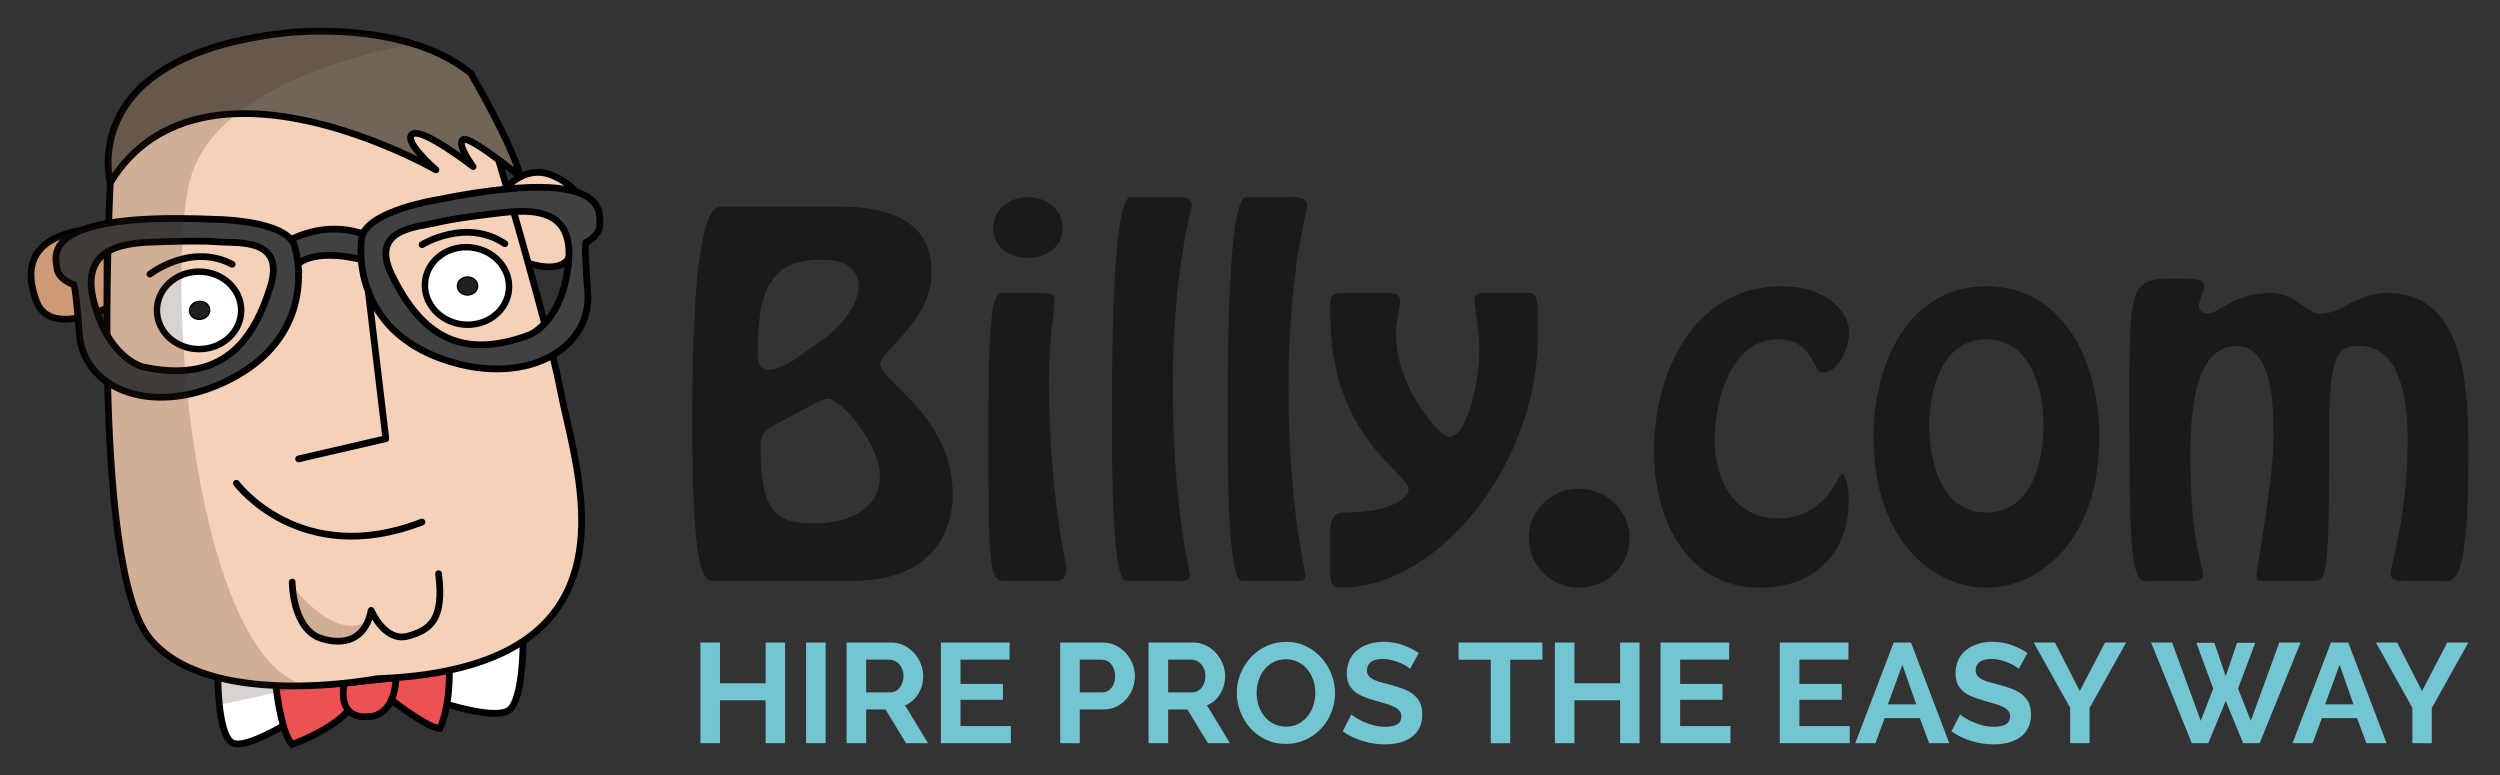 <?xml version="1.0" encoding="UTF-8" standalone="no"?>
<svg
   xmlns:dc="http://purl.org/dc/elements/1.1/"
   xmlns:cc="http://creativecommons.org/ns#"
   xmlns:rdf="http://www.w3.org/1999/02/22-rdf-syntax-ns#"
   xmlns:svg="http://www.w3.org/2000/svg"
   xmlns="http://www.w3.org/2000/svg"
   viewBox="0 0 215 66.667"
   height="66.667"
   width="215"
   xml:space="preserve"
   id="svg2"
   version="1.1"><rect x="0" y="0" width="215" height="66.667" fill="#333333" stroke="none"/><defs
     id="defs6"><clipPath
       id="clipPath18"
       clipPathUnits="userSpaceOnUse"><path
         id="path16"
         d="M 0,50 H 161.25 V 0 H 0 Z" /></clipPath><clipPath
       id="clipPath158"
       clipPathUnits="userSpaceOnUse"><path
         id="path156"
         d="M 2,48 H 26.248 V 4.537 L 2,4.537 Z" /></clipPath><clipPath
       id="clipPath174"
       clipPathUnits="userSpaceOnUse"><path
         id="path172"
         d="m 18.861,12.219 h 4.909 V 8.642 H 18.861 Z" /></clipPath></defs><g
     transform="matrix(1.333,0,0,-1.333,0,66.667)"
     id="g10"><g
       id="g12"><g
         clip-path="url(#clipPath18)"
         id="g14"><g
           transform="translate(6.906,35.335)"
           id="g20"><path
             id="path22"
             style="fill:#f2b890;fill-opacity:1;fill-rule:nonzero;stroke:none"
             d="m 0,0 v -5.187 c 0,0 -0.257,-0.13 -0.652,-0.282 -0.331,-0.131 -0.761,-0.274 -1.217,-0.357 -1.048,-0.208 -2.235,-0.13 -2.683,1.061 -0.765,2.035 -0.5,4 2.93,4.6 C -1.143,-0.083 -0.604,-0.026 0,0" /></g><g
           transform="translate(6.906,35.335)"
           id="g24"><path
             id="path26"
             style="fill:none;stroke:#000000;stroke-width:0.435;stroke-linecap:butt;stroke-linejoin:miter;stroke-miterlimit:10;stroke-dasharray:none;stroke-opacity:1"
             d="m 0,0 v -5.187 c 0,0 -0.257,-0.13 -0.652,-0.282 -0.331,-0.131 -0.761,-0.274 -1.217,-0.357 -1.048,-0.208 -2.235,-0.13 -2.683,1.061 -0.765,2.035 -0.5,4 2.93,4.6 C -1.143,-0.083 -0.604,-0.026 0,0 Z" /></g><g
           transform="translate(32.683,37.931)"
           id="g28"><path
             id="path30"
             style="fill:#f5d1b9;fill-opacity:1;fill-rule:nonzero;stroke:none"
             d="m 0,0 c 0,0 1.181,1.362 2.73,0.846 1.549,-0.517 3.589,-2.257 1.292,-5.381 0,0 -0.423,-1.222 -3.14,-0.19 z" /></g><g
           transform="translate(32.683,37.931)"
           id="g32"><path
             id="path34"
             style="fill:none;stroke:#000000;stroke-width:0.435;stroke-linecap:butt;stroke-linejoin:miter;stroke-miterlimit:10;stroke-dasharray:none;stroke-opacity:1"
             d="m 0,0 c 0,0 1.181,1.362 2.73,0.846 1.549,-0.517 3.589,-2.257 1.292,-5.381 0,0 -0.423,-1.222 -3.14,-0.19 z" /></g><g
           transform="translate(33.748,8.641)"
           id="g36"><path
             id="path38"
             style="fill:#ffffff;fill-opacity:1;fill-rule:nonzero;stroke:none"
             d="m 0,0 c 0,0 0.017,-3.787 -0.904,-4.443 -0.705,-0.505 -2.857,0.035 -4.013,0.378 -0.452,0.13 -0.752,0.235 -0.752,0.235 l -2.639,-0.096 -0.013,-0.004 -0.248,-0.009 -2.935,-0.109 h -0.03 l -3.865,-1.36 c 0,0 -0.022,-0.013 -0.065,-0.04 -0.4,-0.234 -2.6,-1.499 -3.305,-1.1 -0.491,0.279 -0.717,1.422 -0.826,2.444 -0.095,0.93 -0.091,1.761 -0.091,1.761 h 0.009 l 3.791,0.543 14.708,2.1 z" /></g><g
           transform="translate(33.748,8.641)"
           id="g40"><path
             id="path42"
             style="fill:none;stroke:#000000;stroke-width:0.435;stroke-linecap:butt;stroke-linejoin:miter;stroke-miterlimit:10;stroke-dasharray:none;stroke-opacity:1"
             d="m 0,0 c 0,0 0.017,-3.787 -0.904,-4.443 -0.705,-0.505 -2.857,0.035 -4.013,0.378 -0.452,0.13 -0.752,0.235 -0.752,0.235 l -2.639,-0.096 -0.013,-0.004 -0.248,-0.009 -2.935,-0.109 h -0.03 l -3.865,-1.36 c 0,0 -0.022,-0.013 -0.065,-0.04 -0.4,-0.234 -2.6,-1.499 -3.305,-1.1 -0.491,0.279 -0.717,1.422 -0.826,2.444 -0.095,0.93 -0.091,1.761 -0.091,1.761 h 0.009 l 3.791,0.543 14.708,2.1 z" /></g><g
           transform="translate(17.751,6.142)"
           id="g44"><path
             id="path46"
             style="fill:#ec5153;fill-opacity:1;fill-rule:nonzero;stroke:none"
             d="m 0,0 c 0,0 0.326,-3.369 1.1,-4.157 0,0 2.405,0.869 3.519,2.078 l 3.07,0.65 c 0,0 2.214,-1.696 2.941,-1.696 0,0 0.648,1.246 0.606,3.748 l -5.617,0.41 z" /></g><g
           transform="translate(17.751,6.142)"
           id="g48"><path
             id="path50"
             style="fill:none;stroke:#000000;stroke-width:0.435;stroke-linecap:butt;stroke-linejoin:miter;stroke-miterlimit:10;stroke-dasharray:none;stroke-opacity:1"
             d="m 0,0 c 0,0 0.326,-3.369 1.1,-4.157 0,0 2.405,0.869 3.519,2.078 l 3.07,0.65 c 0,0 2.214,-1.696 2.941,-1.696 0,0 0.648,1.246 0.606,3.748 l -5.617,0.41 z" /></g><g
           transform="translate(22.214,5.933)"
           id="g52"><path
             id="path54"
             style="fill:#ec5153;fill-opacity:1;fill-rule:nonzero;stroke:none"
             d="m 0,0 c 0,0 -0.578,-2.318 1.542,-2.155 0,0 1.67,-0.132 1.796,2.515 z" /></g><g
           transform="translate(22.214,5.933)"
           id="g56"><path
             id="path58"
             style="fill:none;stroke:#000000;stroke-width:0.435;stroke-linecap:butt;stroke-linejoin:miter;stroke-miterlimit:10;stroke-dasharray:none;stroke-opacity:1"
             d="m 0,0 c 0,0 -0.578,-2.318 1.542,-2.155 0,0 1.67,-0.132 1.796,2.515 z" /></g><g
           transform="translate(33.748,8.641)"
           id="g60"><path
             id="path62"
             style="fill:#f5d1b9;fill-opacity:1;fill-rule:nonzero;stroke:none"
             d="m 0,0 c -1.204,-0.804 -2.761,-1.448 -4.761,-1.874 v -0.004 c -1.021,-0.218 -2.165,-0.378 -3.434,-0.47 -0.405,-0.03 -0.826,-0.052 -1.261,-0.069 0,0 -0.6,-0.118 -1.57,-0.235 -0.065,-0.009 -0.134,-0.013 -0.204,-0.022 -0.743,-0.087 -1.674,-0.165 -2.7,-0.195 h -0.004 c -0.648,-0.022 -1.33,-0.022 -2.026,0.013 -1.23,0.056 -2.509,0.204 -3.717,0.513 -1.752,0.447 -3.352,1.23 -4.417,2.534 -1.926,2.361 -2.557,9.739 -2.709,16.517 -0.022,1.039 -0.035,2.065 -0.039,3.056 -0.009,1.987 0.022,3.835 0.056,5.383 0.018,0.669 0.035,1.286 0.048,1.83 0.057,1.635 0.109,2.635 0.109,2.635 0.065,0.104 0.13,0.208 0.2,0.308 l 3.93,6.065 8.839,2.465 2.7,-0.826 8.169,-2.508 c 0,0 0.504,-1.666 1.204,-4.048 h 0.004 c 0.161,-0.556 0.335,-1.152 0.518,-1.778 0,-0.004 0.004,-0.004 0,-0.009 0.013,-0.035 0.022,-0.065 0.03,-0.1 0.139,-0.474 0.283,-0.965 0.426,-1.465 C -0.3,26.638 0.022,25.512 0.33,24.39 0.704,23.055 1.065,21.725 1.387,20.499 1.574,19.777 1.752,19.086 1.904,18.451 2.126,17.543 2.304,16.747 2.426,16.112 3.187,12.104 6.065,4.052 0,0" /></g><g
           transform="translate(33.748,8.641)"
           id="g64"><path
             id="path66"
             style="fill:none;stroke:#000000;stroke-width:0.435;stroke-linecap:butt;stroke-linejoin:miter;stroke-miterlimit:10;stroke-dasharray:none;stroke-opacity:1"
             d="m 0,0 c -1.204,-0.804 -2.761,-1.448 -4.761,-1.874 v -0.004 c -1.021,-0.218 -2.165,-0.378 -3.434,-0.47 -0.405,-0.03 -0.826,-0.052 -1.261,-0.069 0,0 -0.6,-0.118 -1.57,-0.235 -0.065,-0.009 -0.134,-0.013 -0.204,-0.022 -0.743,-0.087 -1.674,-0.165 -2.7,-0.195 h -0.004 c -0.648,-0.022 -1.33,-0.022 -2.026,0.013 -1.23,0.056 -2.509,0.204 -3.717,0.513 -1.752,0.447 -3.352,1.23 -4.417,2.534 -1.926,2.361 -2.557,9.739 -2.709,16.517 -0.022,1.039 -0.035,2.065 -0.039,3.056 -0.009,1.987 0.022,3.835 0.056,5.383 0.018,0.669 0.035,1.286 0.048,1.83 0.057,1.635 0.109,2.635 0.109,2.635 0.065,0.104 0.13,0.208 0.2,0.308 l 3.93,6.065 8.839,2.465 2.7,-0.826 8.169,-2.508 c 0,0 0.504,-1.666 1.204,-4.048 h 0.004 c 0.161,-0.556 0.335,-1.152 0.518,-1.778 0,-0.004 0.004,-0.004 0,-0.009 0.013,-0.035 0.022,-0.065 0.03,-0.1 0.139,-0.474 0.283,-0.965 0.426,-1.465 C -0.3,26.638 0.022,25.512 0.33,24.39 0.704,23.055 1.065,21.725 1.387,20.499 1.574,19.777 1.752,19.086 1.904,18.451 2.126,17.543 2.304,16.747 2.426,16.112 3.187,12.104 6.065,4.052 0,0 Z" /></g><g
           transform="translate(33.565,38.613)"
           id="g68"><path
             id="path70"
             style="fill:#716558;fill-opacity:1;fill-rule:nonzero;stroke:none"
             d="M 0,0 C 0,0 -0.643,0.53 -1.4,1.096 H -1.404 C -2.343,1.8 -3.456,2.552 -3.695,2.391 -4.13,2.1 -3.043,0.652 -3.043,0.652 c 0,0 -3.261,2.535 -3.913,2.1 -0.635,-0.422 1.404,-2.217 1.517,-2.313 -0.196,0.113 -6.721,3.817 -12.825,3.626 -3.048,-0.096 -5.987,-1.156 -7.983,-4.117 -0.069,-0.1 -0.134,-0.204 -0.2,-0.309 0,0 -2.247,8.113 11.304,9.634 0,0 3.891,0.483 7.696,-0.543 1.517,-0.404 3.021,-1.052 4.26,-2.065 0,0 2.752,-4.709 3.187,-6.665" /></g><g
           transform="translate(33.565,38.613)"
           id="g72"><path
             id="path74"
             style="fill:none;stroke:#000000;stroke-width:0.435;stroke-linecap:round;stroke-linejoin:round;stroke-miterlimit:10;stroke-dasharray:none;stroke-opacity:1"
             d="M 0,0 C 0,0 -0.643,0.53 -1.4,1.096 H -1.404 C -2.343,1.8 -3.456,2.552 -3.695,2.391 -4.13,2.1 -3.043,0.652 -3.043,0.652 c 0,0 -3.261,2.535 -3.913,2.1 -0.635,-0.422 1.404,-2.217 1.517,-2.313 -0.196,0.113 -6.721,3.817 -12.825,3.626 -3.048,-0.096 -5.987,-1.156 -7.983,-4.117 -0.069,-0.1 -0.134,-0.204 -0.2,-0.309 0,0 -2.247,8.113 11.304,9.634 0,0 3.891,0.483 7.696,-0.543 1.517,-0.404 3.021,-1.052 4.26,-2.065 0,0 2.752,-4.709 3.187,-6.665 z" /></g><g
           transform="translate(18.64,34.484)"
           id="g76"><path
             id="path78"
             style="fill:#414141;fill-opacity:1;fill-rule:nonzero;stroke:none"
             d="M 0,0 C 0,0 2.281,1.376 4.889,0.397 L 5.65,-0.206 4.853,-1.269 c 0,0 -3.297,0.978 -4.529,-0.471 l -0.616,0.579 z" /></g><g
           transform="translate(18.64,34.484)"
           id="g80"><path
             id="path82"
             style="fill:none;stroke:#000000;stroke-width:0.435;stroke-linecap:butt;stroke-linejoin:miter;stroke-miterlimit:10;stroke-dasharray:none;stroke-opacity:1"
             d="M 0,0 C 0,0 2.281,1.376 4.889,0.397 L 5.65,-0.206 4.853,-1.269 c 0,0 -3.297,0.978 -4.529,-0.471 l -0.616,0.579 z" /></g><g
           transform="translate(17.444,31.514)"
           id="g84"><path
             id="path86"
             style="fill:#414141;fill-opacity:1;fill-rule:nonzero;stroke:none"
             d="m 0,0 c -1.017,-3.282 -2.656,-5.169 -5.495,-5.395 -0.8,-0.066 -1.692,0.004 -2.696,0.213 0,0 -1.3,0.278 -2.348,2.073 -0.234,0.405 -0.456,0.887 -0.652,1.461 -0.065,0.2 -0.126,0.409 -0.187,0.631 -0.469,1.769 -0.004,2.73 0.839,3.256 0.018,0.013 0.035,0.026 0.057,0.035 0.917,0.539 2.252,0.595 3.343,0.622 0,0 0.652,0.03 1.457,0.039 0.76,0.013 1.66,0.013 2.273,-0.039 C -2.139,2.787 0.991,3.2 0,0 M 1.783,1.478 C 1.735,1.939 1.652,2.335 1.556,2.643 1.513,2.791 1.435,2.922 1.33,3.043 0.27,4.317 -3.587,4.348 -3.587,4.348 -4.295,4.378 -4.961,4.395 -5.578,4.4 -7.682,4.426 -9.26,4.308 -10.434,4.104 -11.147,3.978 -11.712,3.826 -12.16,3.656 c -2.1,-0.808 -1.652,-2.03 -1.609,-2.46 0.074,-0.726 1.052,-1.053 1.052,-1.053 0,0 0.087,0.374 0.309,-2.147 0.026,-0.305 0.056,-0.648 0.087,-1.039 0.104,-1.326 0.774,-2.409 1.822,-3.122 1.273,-0.869 3.108,-1.204 5.147,-0.791 0.909,0.182 1.857,0.517 2.813,1.013 3.991,2.069 4.535,5.369 4.322,7.421" /></g><g
           transform="translate(17.444,31.514)"
           id="g88"><path
             id="path90"
             style="fill:none;stroke:#000000;stroke-width:0.435;stroke-linecap:butt;stroke-linejoin:miter;stroke-miterlimit:10;stroke-dasharray:none;stroke-opacity:1"
             d="m 0,0 c -1.017,-3.282 -2.656,-5.169 -5.495,-5.395 -0.8,-0.066 -1.692,0.004 -2.696,0.213 0,0 -1.3,0.278 -2.348,2.073 -0.234,0.405 -0.456,0.887 -0.652,1.461 -0.065,0.2 -0.126,0.409 -0.187,0.631 -0.469,1.769 -0.004,2.73 0.839,3.256 0.018,0.013 0.035,0.026 0.057,0.035 0.917,0.539 2.252,0.595 3.343,0.622 0,0 0.652,0.03 1.457,0.039 0.76,0.013 1.66,0.013 2.273,-0.039 C -2.139,2.787 0.991,3.2 0,0 Z M 1.783,1.478 C 1.735,1.939 1.652,2.335 1.556,2.643 1.513,2.791 1.435,2.922 1.33,3.043 0.27,4.317 -3.587,4.348 -3.587,4.348 -4.295,4.378 -4.961,4.395 -5.578,4.4 -7.682,4.426 -9.26,4.308 -10.434,4.104 -11.147,3.978 -11.712,3.826 -12.16,3.656 c -2.1,-0.808 -1.652,-2.03 -1.609,-2.46 0.074,-0.726 1.052,-1.053 1.052,-1.053 0,0 0.087,0.374 0.309,-2.147 0.026,-0.305 0.056,-0.648 0.087,-1.039 0.104,-1.326 0.774,-2.409 1.822,-3.122 1.273,-0.869 3.108,-1.204 5.147,-0.791 0.909,0.182 1.857,0.517 2.813,1.013 3.991,2.069 4.535,5.369 4.322,7.421 z" /></g><g
           transform="translate(36.7,33.387)"
           id="g92"><path
             id="path94"
             style="fill:#414141;fill-opacity:1;fill-rule:nonzero;stroke:none"
             d="m 0,0 c -0.004,-0.122 -0.013,-0.243 -0.026,-0.374 -0.217,-2.048 -0.926,-3.226 -1.539,-3.874 -0.522,-0.56 -0.97,-0.73 -0.97,-0.73 -4.369,-1.63 -6.956,-0.091 -8.886,3.865 -1.474,3.013 1.682,3.082 2.921,3.382 1.235,0.305 3.687,0.574 3.687,0.574 0.344,0.044 0.713,0.092 1.091,0.118 0.053,0.004 0.105,0.008 0.161,0.008 C -1.752,3.087 0.135,2.752 0,0.004 Z m 1.122,0.978 c 0,0 0.917,0.47 0.878,1.2 -0.022,0.404 0.196,1.552 -1.574,2.083 -0.883,0.269 -2.261,0.382 -4.413,0.174 -0.004,0.004 -0.004,0.004 -0.008,0 -1.24,-0.118 -2.739,-0.34 -4.548,-0.705 0,0 -4.091,-0.665 -4.743,-2.195 -0.039,-0.087 -0.066,-0.179 -0.079,-0.274 -0.052,-0.361 -0.073,-0.839 -0.034,-1.383 0.047,-0.621 0.182,-1.326 0.461,-2.052 v -0.009 c 0.643,-1.678 2.052,-3.443 4.934,-4.412 2.761,-0.931 5.256,-0.683 6.956,0.3 1.513,0.878 2.396,2.334 2.265,4.06 C 0.943,1.426 1.122,0.978 1.122,0.978" /></g><g
           transform="translate(36.7,33.387)"
           id="g96"><path
             id="path98"
             style="fill:none;stroke:#000000;stroke-width:0.435;stroke-linecap:butt;stroke-linejoin:miter;stroke-miterlimit:10;stroke-dasharray:none;stroke-opacity:1"
             d="m 0,0 c -0.004,-0.122 -0.013,-0.243 -0.026,-0.374 -0.217,-2.048 -0.926,-3.226 -1.539,-3.874 -0.522,-0.56 -0.97,-0.73 -0.97,-0.73 -4.369,-1.63 -6.956,-0.091 -8.886,3.865 -1.474,3.013 1.682,3.082 2.921,3.382 1.235,0.305 3.687,0.574 3.687,0.574 0.344,0.044 0.713,0.092 1.091,0.118 0.053,0.004 0.105,0.008 0.161,0.008 C -1.752,3.087 0.135,2.752 0,0.004 Z m 1.122,0.978 c 0,0 0.917,0.47 0.878,1.2 -0.022,0.404 0.196,1.552 -1.574,2.083 -0.883,0.269 -2.261,0.382 -4.413,0.174 -0.004,0.004 -0.004,0.004 -0.008,0 -1.24,-0.118 -2.739,-0.34 -4.548,-0.705 0,0 -4.091,-0.665 -4.743,-2.195 -0.039,-0.087 -0.066,-0.179 -0.079,-0.274 -0.052,-0.361 -0.073,-0.839 -0.034,-1.383 0.047,-0.621 0.182,-1.326 0.461,-2.052 v -0.009 c 0.643,-1.678 2.052,-3.443 4.934,-4.412 2.761,-0.931 5.256,-0.683 6.956,0.3 1.513,0.878 2.396,2.334 2.265,4.06 C 0.943,1.426 1.122,0.978 1.122,0.978 Z" /></g><g
           transform="translate(15.559,29.99)"
           id="g100"><path
             id="path102"
             style="fill:#ffffff;fill-opacity:1;fill-rule:nonzero;stroke:none"
             d="m 0,0 c 0,-1.381 -1.217,-2.5 -2.717,-2.5 -1.501,0 -2.718,1.119 -2.718,2.5 0,1.381 1.217,2.5 2.718,2.5 C -1.217,2.5 0,1.381 0,0" /></g><g
           transform="translate(15.559,29.99)"
           id="g104"><path
             id="path106"
             style="fill:none;stroke:#000000;stroke-width:0.417;stroke-linecap:butt;stroke-linejoin:miter;stroke-miterlimit:10;stroke-dasharray:none;stroke-opacity:1"
             d="m 0,0 c 0,-1.381 -1.217,-2.5 -2.717,-2.5 -1.501,0 -2.718,1.119 -2.718,2.5 0,1.381 1.217,2.5 2.718,2.5 C -1.217,2.5 0,1.381 0,0 Z" /></g><g
           transform="translate(9.671,32.327)"
           id="g108"><path
             id="path110"
             style="fill:none;stroke:#000000;stroke-width:0.435;stroke-linecap:round;stroke-linejoin:miter;stroke-miterlimit:10;stroke-dasharray:none;stroke-opacity:1"
             d="M 0,0 C 0,0 2.627,2.047 5.308,0.634" /></g><g
           transform="translate(13.525,30.069)"
           id="g112"><path
             id="path114"
             style="fill:#221f1f;fill-opacity:1;fill-rule:nonzero;stroke:none"
             d="m 0,0 c 0.039,-0.318 -0.22,-0.611 -0.577,-0.655 -0.358,-0.043 -0.679,0.179 -0.718,0.497 -0.038,0.318 0.22,0.611 0.577,0.655 C -0.36,0.54 -0.039,0.318 0,0" /></g><g
           transform="translate(13.525,30.069)"
           id="g116"><path
             id="path118"
             style="fill:none;stroke:#000000;stroke-width:0.092;stroke-linecap:butt;stroke-linejoin:miter;stroke-miterlimit:10;stroke-dasharray:none;stroke-opacity:1"
             d="m 0,0 c 0.039,-0.318 -0.22,-0.611 -0.577,-0.655 -0.358,-0.043 -0.679,0.179 -0.718,0.497 -0.038,0.318 0.22,0.611 0.577,0.655 C -0.36,0.54 -0.039,0.318 0,0 Z" /></g><g
           transform="translate(32.829,31.274)"
           id="g120"><path
             id="path122"
             style="fill:#ffffff;fill-opacity:1;fill-rule:nonzero;stroke:none"
             d="m 0,0 c -0.148,-1.373 -1.477,-2.355 -2.969,-2.195 -1.492,0.161 -2.582,1.404 -2.434,2.777 0.148,1.373 1.477,2.355 2.969,2.194 C -0.942,2.616 0.148,1.373 0,0" /></g><g
           transform="translate(32.829,31.274)"
           id="g124"><path
             id="path126"
             style="fill:none;stroke:#000000;stroke-width:0.417;stroke-linecap:butt;stroke-linejoin:miter;stroke-miterlimit:10;stroke-dasharray:none;stroke-opacity:1"
             d="m 0,0 c -0.148,-1.373 -1.477,-2.355 -2.969,-2.195 -1.492,0.161 -2.582,1.404 -2.434,2.777 0.148,1.373 1.477,2.355 2.969,2.194 C -0.942,2.616 0.148,1.373 0,0 Z" /></g><g
           transform="translate(27.225,34.227)"
           id="g128"><path
             id="path130"
             style="fill:none;stroke:#000000;stroke-width:0.435;stroke-linecap:round;stroke-linejoin:miter;stroke-miterlimit:10;stroke-dasharray:none;stroke-opacity:1"
             d="M 0,0 C 0,0 2.831,1.754 5.345,0.062" /></g><g
           transform="translate(30.815,31.57)"
           id="g132"><path
             id="path134"
             style="fill:#221f1f;fill-opacity:1;fill-rule:nonzero;stroke:none"
             d="m 0,0 c 0.005,-0.32 -0.284,-0.584 -0.644,-0.589 -0.36,-0.005 -0.656,0.25 -0.66,0.571 -0.005,0.32 0.284,0.584 0.644,0.589 C -0.3,0.576 -0.005,0.32 0,0" /></g><g
           transform="translate(30.815,31.57)"
           id="g136"><path
             id="path138"
             style="fill:none;stroke:#000000;stroke-width:0.092;stroke-linecap:butt;stroke-linejoin:miter;stroke-miterlimit:10;stroke-dasharray:none;stroke-opacity:1"
             d="m 0,0 c 0.005,-0.32 -0.284,-0.584 -0.644,-0.589 -0.36,-0.005 -0.656,0.25 -0.66,0.571 -0.005,0.32 0.284,0.584 0.644,0.589 C -0.3,0.576 -0.005,0.32 0,0 Z" /></g><g
           transform="translate(23.76,31.213)"
           id="g140"><path
             id="path142"
             style="fill:none;stroke:#000000;stroke-width:0.435;stroke-linecap:round;stroke-linejoin:round;stroke-miterlimit:10;stroke-dasharray:none;stroke-opacity:1"
             d="m 0,0 1.134,-9.502 -5.628,-1.304" /></g><g
           transform="translate(15.251,18.832)"
           id="g144"><path
             id="path146"
             style="fill:none;stroke:#000000;stroke-width:0.435;stroke-linecap:round;stroke-linejoin:round;stroke-miterlimit:10;stroke-dasharray:none;stroke-opacity:1"
             d="M 0,0 C 0,0 4.113,-5.543 11.975,-2.5" /></g><g
           transform="translate(18.851,12.46)"
           id="g148"><path
             id="path150"
             style="fill:none;stroke:#000000;stroke-width:0.435;stroke-linecap:round;stroke-linejoin:round;stroke-miterlimit:10;stroke-dasharray:none;stroke-opacity:1"
             d="m 0,0 c 0,0 0,-3.084 1.929,-3.655 1.752,-0.518 2.867,0.231 3.166,1.828 0,0 0.869,-2.059 2.35,-1.665 1.481,0.394 2.378,1.101 1.997,4.035" /></g><g
           id="g152"><g
             id="g154" /><g
             id="g166"><g
               style="opacity:0.2"
               id="g164"
               clip-path="url(#clipPath158)"><g
                 id="g162"
                 transform="translate(11.714,33.287)"><path
                   id="path160"
                   style="fill:#3b2416;fill-opacity:1;fill-rule:nonzero;stroke:none"
                   d="m 0,0 c -0.009,-0.335 -0.013,-0.674 -0.013,-1.026 -0.013,-1.426 0.035,-2.978 0.135,-4.591 0.03,-0.509 0.069,-1.026 0.113,-1.552 0.043,-0.518 0.091,-1.035 0.143,-1.561 0.757,-7.234 2.609,-14.878 5.77,-17.716 0.234,-0.214 0.473,-0.396 0.721,-0.548 0.392,-0.248 0.8,-0.426 1.231,-0.522 l -1.966,-0.43 -3.695,-0.805 c -0.096,0.931 -0.091,1.761 -0.091,1.761 h 0.008 c -1.752,0.448 -3.352,1.23 -4.417,2.535 -1.926,2.36 -2.556,9.738 -2.708,16.516 -1.048,0.713 -1.718,1.796 -1.822,3.122 -0.03,0.391 -0.061,0.735 -0.087,1.039 -1.048,-0.209 -2.235,-0.131 -2.682,1.061 -0.766,2.034 -0.5,4 2.93,4.6 0.448,0.169 1.013,0.321 1.726,0.447 0.056,1.635 0.109,2.635 0.109,2.635 0,0 -2.248,8.113 11.303,9.634 0,0 3.891,0.483 7.696,-0.543 l 0.13,-0.252 c 0,0 -1.465,-0.235 -3.461,-0.826 C 8.795,12.304 5.826,11.165 3.587,9.391 2.1,8.217 0.935,6.756 0.513,4.965 0.361,4.326 0.239,3.535 0.152,2.626 0.109,2.169 0.074,1.678 0.048,1.161 0.026,0.787 0.013,0.4 0,0" /></g></g></g></g><g
           id="g168"><g
             id="g170" /><g
             id="g182"><g
               style="opacity:0.2"
               id="g180"
               clip-path="url(#clipPath174)"><g
                 id="g178"
                 transform="translate(18.861,12.219)"><path
                   id="path176"
                   style="fill:#3b2416;fill-opacity:1;fill-rule:nonzero;stroke:none"
                   d="M 0,0 C 0,0 2.777,-3.735 4.909,-2.211 L 4.137,-3.233 3.281,-3.577 1.645,-3.309 0.701,-2.662 0.284,-1.546 Z" /></g></g></g></g><g
           transform="translate(50.65,8.559)"
           id="g184"><path
             id="path186"
             style="fill:#73c5d2;fill-opacity:1;fill-rule:nonzero;stroke:none"
             d="m 0,0 v -6.496 h -1.254 v 2.772 H -4.2 V -6.496 H -5.463 V 0 H -4.2 v -2.626 h 2.946 V 0 Z" /></g><path
           id="path188"
           style="fill:#73c5d2;fill-opacity:1;fill-rule:nonzero;stroke:none"
           d="m 52.004,8.559 h 1.263 V 2.063 h -1.263 z" /><g
           transform="translate(55.883,5.348)"
           id="g190"><path
             id="path192"
             style="fill:#73c5d2;fill-opacity:1;fill-rule:nonzero;stroke:none"
             d="m 0,0 h 1.583 c 0.116,0 0.224,0.027 0.325,0.082 0.1,0.055 0.187,0.13 0.261,0.224 C 2.242,0.401 2.3,0.512 2.342,0.64 2.385,0.769 2.406,0.906 2.406,1.052 2.406,1.205 2.382,1.345 2.333,1.473 2.284,1.601 2.219,1.712 2.137,1.807 2.054,1.902 1.96,1.975 1.853,2.027 1.746,2.078 1.638,2.104 1.528,2.104 H 0 Z M -1.263,-3.285 V 3.212 H 1.61 C 1.909,3.212 2.185,3.149 2.438,3.024 2.692,2.899 2.91,2.734 3.093,2.53 3.276,2.325 3.419,2.094 3.523,1.835 3.626,1.575 3.678,1.314 3.678,1.052 3.678,0.631 3.573,0.248 3.363,-0.096 3.152,-0.441 2.867,-0.689 2.507,-0.842 L 3.989,-3.285 H 2.571 L 1.244,-1.107 H 0 v -2.178 z" /></g><g
           transform="translate(65.216,3.17)"
           id="g194"><path
             id="path196"
             style="fill:#73c5d2;fill-opacity:1;fill-rule:nonzero;stroke:none"
             d="m 0,0 v -1.107 h -4.511 v 6.496 h 4.429 V 4.282 H -3.248 V 2.718 h 2.736 V 1.693 h -2.736 l 0,-1.693 z" /></g><g
           transform="translate(69.663,5.348)"
           id="g198"><path
             id="path200"
             style="fill:#73c5d2;fill-opacity:1;fill-rule:nonzero;stroke:none"
             d="M 0,0 H 1.464 C 1.696,0 1.889,0.094 2.045,0.284 2.201,0.473 2.278,0.729 2.278,1.052 2.278,1.217 2.254,1.365 2.205,1.496 2.156,1.627 2.092,1.738 2.013,1.83 1.934,1.922 1.841,1.99 1.734,2.036 1.627,2.082 1.519,2.104 1.409,2.104 H 0 Z M -1.263,-3.285 V 3.212 H 1.491 C 1.79,3.212 2.066,3.149 2.32,3.024 2.573,2.899 2.791,2.734 2.974,2.53 3.157,2.325 3.3,2.094 3.404,1.835 3.507,1.575 3.559,1.314 3.559,1.052 3.559,0.778 3.51,0.511 3.413,0.252 3.315,-0.008 3.178,-0.238 3.001,-0.439 2.824,-0.641 2.611,-0.802 2.361,-0.924 2.111,-1.046 1.836,-1.107 1.537,-1.107 H 0 v -2.178 z" /></g><g
           transform="translate(75.363,5.348)"
           id="g202"><path
             id="path204"
             style="fill:#73c5d2;fill-opacity:1;fill-rule:nonzero;stroke:none"
             d="m 0,0 h 1.583 c 0.116,0 0.224,0.027 0.325,0.082 0.1,0.055 0.187,0.13 0.261,0.224 C 2.242,0.401 2.3,0.512 2.342,0.64 2.385,0.769 2.406,0.906 2.406,1.052 2.406,1.205 2.382,1.345 2.333,1.473 2.284,1.601 2.219,1.712 2.137,1.807 2.054,1.902 1.96,1.975 1.853,2.027 1.746,2.078 1.638,2.104 1.528,2.104 H 0 Z M -1.263,-3.285 V 3.212 H 1.61 C 1.909,3.212 2.185,3.149 2.438,3.024 2.692,2.899 2.91,2.734 3.093,2.53 3.276,2.325 3.419,2.094 3.523,1.835 3.627,1.575 3.678,1.314 3.678,1.052 3.678,0.631 3.573,0.248 3.363,-0.096 3.152,-0.441 2.867,-0.689 2.507,-0.842 L 3.99,-3.285 H 2.571 L 1.244,-1.107 H 0 v -2.178 z" /></g><g
           transform="translate(81.073,5.311)"
           id="g206"><path
             id="path208"
             style="fill:#73c5d2;fill-opacity:1;fill-rule:nonzero;stroke:none"
             d="m 0,0 c 0,-0.281 0.043,-0.552 0.128,-0.814 0.085,-0.263 0.209,-0.494 0.371,-0.696 0.161,-0.201 0.36,-0.363 0.595,-0.485 0.234,-0.122 0.501,-0.183 0.8,-0.183 0.305,0 0.575,0.063 0.81,0.188 0.235,0.125 0.433,0.291 0.595,0.499 0.161,0.207 0.283,0.44 0.366,0.7 C 3.747,-0.532 3.788,-0.268 3.788,0 3.788,0.28 3.744,0.552 3.655,0.814 3.567,1.077 3.442,1.308 3.28,1.51 3.119,1.711 2.92,1.871 2.686,1.99 2.451,2.109 2.187,2.169 1.894,2.169 1.589,2.169 1.318,2.106 1.08,1.981 0.842,1.856 0.643,1.691 0.485,1.487 0.326,1.282 0.206,1.051 0.124,0.791 0.041,0.532 0,0.268 0,0 m 1.885,-3.294 c -0.476,0 -0.908,0.093 -1.295,0.279 -0.387,0.186 -0.72,0.433 -0.997,0.741 -0.278,0.308 -0.493,0.661 -0.645,1.057 -0.153,0.396 -0.229,0.802 -0.229,1.217 0,0.433 0.081,0.848 0.243,1.244 0.161,0.397 0.384,0.748 0.667,1.053 0.284,0.305 0.621,0.547 1.012,0.727 0.39,0.18 0.814,0.27 1.271,0.27 0.47,0 0.899,-0.096 1.286,-0.288 C 3.585,2.814 3.916,2.562 4.191,2.251 4.465,1.94 4.679,1.586 4.831,1.19 4.984,0.793 5.06,0.39 5.06,-0.018 5.06,-0.451 4.981,-0.865 4.822,-1.258 4.663,-1.652 4.444,-1.999 4.163,-2.301 3.883,-2.603 3.547,-2.844 3.157,-3.024 2.766,-3.204 2.342,-3.294 1.885,-3.294" /></g><g
           transform="translate(90.973,6.857)"
           id="g210"><path
             id="path212"
             style="fill:#73c5d2;fill-opacity:1;fill-rule:nonzero;stroke:none"
             d="m 0,0 c -0.043,0.043 -0.121,0.101 -0.233,0.174 -0.113,0.073 -0.25,0.145 -0.412,0.215 -0.162,0.07 -0.337,0.13 -0.526,0.178 -0.189,0.049 -0.381,0.074 -0.577,0.074 -0.347,0 -0.607,-0.065 -0.777,-0.193 -0.171,-0.128 -0.257,-0.308 -0.257,-0.539 0,-0.135 0.032,-0.246 0.096,-0.334 0.065,-0.089 0.158,-0.167 0.28,-0.234 0.121,-0.067 0.275,-0.128 0.462,-0.183 0.186,-0.055 0.401,-0.113 0.645,-0.174 0.317,-0.085 0.605,-0.177 0.864,-0.274 0.26,-0.098 0.479,-0.22 0.659,-0.366 0.18,-0.147 0.319,-0.322 0.417,-0.526 0.097,-0.205 0.146,-0.456 0.146,-0.755 0,-0.348 -0.066,-0.645 -0.197,-0.892 -0.131,-0.247 -0.308,-0.447 -0.53,-0.6 -0.223,-0.152 -0.48,-0.263 -0.769,-0.334 -0.29,-0.07 -0.593,-0.105 -0.91,-0.105 -0.489,0 -0.97,0.073 -1.446,0.22 -0.476,0.146 -0.903,0.354 -1.281,0.622 l 0.558,1.089 c 0.055,-0.055 0.154,-0.127 0.297,-0.215 0.144,-0.089 0.313,-0.177 0.508,-0.265 0.195,-0.089 0.412,-0.164 0.65,-0.225 0.238,-0.061 0.482,-0.091 0.732,-0.091 0.695,0 1.043,0.223 1.043,0.668 0,0.14 -0.04,0.259 -0.119,0.357 -0.079,0.097 -0.192,0.183 -0.339,0.256 -0.146,0.073 -0.323,0.14 -0.53,0.201 -0.208,0.061 -0.439,0.128 -0.696,0.201 -0.311,0.086 -0.581,0.179 -0.81,0.28 -0.228,0.1 -0.419,0.219 -0.571,0.356 -0.153,0.138 -0.267,0.296 -0.344,0.476 -0.076,0.18 -0.114,0.395 -0.114,0.645 0,0.33 0.061,0.622 0.183,0.879 0.122,0.256 0.291,0.469 0.508,0.64 0.216,0.171 0.468,0.301 0.755,0.389 0.287,0.088 0.595,0.133 0.924,0.133 0.457,0 0.878,-0.072 1.263,-0.215 C -0.064,1.389 0.271,1.22 0.558,1.025 Z" /></g><g
           transform="translate(99.51,7.452)"
           id="g214"><path
             id="path216"
             style="fill:#73c5d2;fill-opacity:1;fill-rule:nonzero;stroke:none"
             d="M 0,0 H -2.077 V -5.389 H -3.331 V 0 H -5.408 V 1.107 H 0 Z" /></g><g
           transform="translate(105.778,8.559)"
           id="g218"><path
             id="path220"
             style="fill:#73c5d2;fill-opacity:1;fill-rule:nonzero;stroke:none"
             d="m 0,0 v -6.496 h -1.254 v 2.772 H -4.2 V -6.496 H -5.463 V 0 H -4.2 v -2.626 h 2.946 V 0 Z" /></g><g
           transform="translate(111.643,3.17)"
           id="g222"><path
             id="path224"
             style="fill:#73c5d2;fill-opacity:1;fill-rule:nonzero;stroke:none"
             d="m 0,0 v -1.107 h -4.511 v 6.496 h 4.429 V 4.282 H -3.248 V 2.718 h 2.735 V 1.693 h -2.735 l 0,-1.693 z" /></g><g
           transform="translate(119.338,3.17)"
           id="g226"><path
             id="path228"
             style="fill:#73c5d2;fill-opacity:1;fill-rule:nonzero;stroke:none"
             d="m 0,0 v -1.107 h -4.511 v 6.496 h 4.429 V 4.282 H -3.248 V 2.718 h 2.736 V 1.693 h -2.736 l 0,-1.693 z" /></g><g
           transform="translate(123.629,4.57)"
           id="g230"><path
             id="path232"
             style="fill:#73c5d2;fill-opacity:1;fill-rule:nonzero;stroke:none"
             d="M 0,0 -0.897,2.553 -1.83,0 Z m -1.455,3.989 h 1.116 L 2.132,-2.507 H 0.833 L 0.229,-0.888 H -2.04 l -0.595,-1.619 h -1.3 z" /></g><g
           transform="translate(130.245,6.857)"
           id="g234"><path
             id="path236"
             style="fill:#73c5d2;fill-opacity:1;fill-rule:nonzero;stroke:none"
             d="m 0,0 c -0.043,0.043 -0.121,0.101 -0.233,0.174 -0.113,0.073 -0.25,0.145 -0.412,0.215 -0.162,0.07 -0.337,0.13 -0.526,0.178 -0.189,0.049 -0.381,0.074 -0.577,0.074 -0.347,0 -0.607,-0.065 -0.777,-0.193 -0.171,-0.128 -0.257,-0.308 -0.257,-0.539 0,-0.135 0.032,-0.246 0.096,-0.334 0.065,-0.089 0.158,-0.167 0.28,-0.234 0.121,-0.067 0.275,-0.128 0.462,-0.183 0.186,-0.055 0.401,-0.113 0.645,-0.174 0.317,-0.085 0.605,-0.177 0.864,-0.274 0.26,-0.098 0.479,-0.22 0.659,-0.366 0.18,-0.147 0.319,-0.322 0.417,-0.526 0.097,-0.205 0.146,-0.456 0.146,-0.755 0,-0.348 -0.066,-0.645 -0.197,-0.892 -0.131,-0.247 -0.308,-0.447 -0.53,-0.6 -0.223,-0.152 -0.479,-0.263 -0.769,-0.334 -0.29,-0.07 -0.593,-0.105 -0.91,-0.105 -0.489,0 -0.97,0.073 -1.446,0.22 -0.476,0.146 -0.903,0.354 -1.281,0.622 l 0.558,1.089 c 0.055,-0.055 0.154,-0.127 0.297,-0.215 0.144,-0.089 0.313,-0.177 0.508,-0.265 0.195,-0.089 0.412,-0.164 0.65,-0.225 0.238,-0.061 0.482,-0.091 0.732,-0.091 0.695,0 1.043,0.223 1.043,0.668 0,0.14 -0.04,0.259 -0.119,0.357 -0.079,0.097 -0.192,0.183 -0.339,0.256 -0.146,0.073 -0.323,0.14 -0.53,0.201 -0.208,0.061 -0.439,0.128 -0.696,0.201 -0.311,0.086 -0.581,0.179 -0.81,0.28 -0.228,0.1 -0.419,0.219 -0.571,0.356 -0.153,0.138 -0.267,0.296 -0.344,0.476 -0.076,0.18 -0.114,0.395 -0.114,0.645 0,0.33 0.061,0.622 0.183,0.879 0.122,0.256 0.291,0.469 0.508,0.64 0.216,0.171 0.468,0.301 0.755,0.389 0.287,0.088 0.595,0.133 0.924,0.133 0.457,0 0.878,-0.072 1.263,-0.215 C -0.064,1.389 0.271,1.22 0.558,1.025 Z" /></g><g
           transform="translate(132.578,8.559)"
           id="g238"><path
             id="path240"
             style="fill:#73c5d2;fill-opacity:1;fill-rule:nonzero;stroke:none"
             d="M 0,0 1.601,-3.129 3.23,0 H 4.593 L 2.232,-4.227 V -6.496 H 0.979 v 2.287 L -1.372,0 Z" /></g><g
           transform="translate(141.7,8.541)"
           id="g242"><path
             id="path244"
             style="fill:#73c5d2;fill-opacity:1;fill-rule:nonzero;stroke:none"
             d="M 0,0 H 1.162 L 1.894,-2.15 2.626,0 H 3.797 L 2.69,-2.955 3.514,-5.032 5.353,0.018 H 6.725 L 4.081,-6.478 H 3.02 L 1.894,-3.751 0.769,-6.478 h -1.062 l -2.626,6.496 h 1.354 l 1.849,-5.05 0.805,2.077 z" /></g><g
           transform="translate(151.839,4.57)"
           id="g246"><path
             id="path248"
             style="fill:#73c5d2;fill-opacity:1;fill-rule:nonzero;stroke:none"
             d="M 0,0 -0.897,2.553 -1.83,0 Z m -1.455,3.989 h 1.116 L 2.132,-2.507 H 0.833 L 0.229,-0.888 H -2.04 l -0.595,-1.619 h -1.3 z" /></g><g
           transform="translate(154.657,8.559)"
           id="g250"><path
             id="path252"
             style="fill:#73c5d2;fill-opacity:1;fill-rule:nonzero;stroke:none"
             d="M 0,0 1.601,-3.129 3.23,0 H 4.593 L 2.232,-4.227 V -6.496 H 0.979 v 2.287 L -1.372,0 Z" /></g><g
           transform="translate(50.318,22.78)"
           id="g254"><path
             id="path256"
             style="fill:#1a1a1a;fill-opacity:1;fill-rule:nonzero;stroke:none"
             d="m 0,0 c -0.784,-0.435 -1.249,-0.609 -1.249,-1.568 0,-4.411 1.104,-4.963 3.484,-4.963 2.09,0 4.209,0.813 4.209,3.077 0,2.061 -2.555,4.964 -3.338,4.964 -0.378,0 -0.9,-0.32 -1.219,-0.494 z m 3.019,5.515 c 0.841,0.61 2.06,2.033 2.06,3.223 0,1.393 -1.219,1.741 -2.322,1.741 -2.873,0 -4.18,-1.248 -4.18,-5.777 0,-0.58 -0.058,-1.334 0.755,-1.334 0.348,0 1.103,0.319 1.567,0.638 z m -7.083,-15.762 c -0.726,0 -1.597,-0.552 -1.597,10.334 0,14.34 1.51,13.817 2.003,13.817 H 3.86 c 5.138,0 5.922,-2.38 5.922,-4.238 0,-3.193 -3.309,-5.051 -3.309,-5.95 0,-1.016 4.674,-3.367 4.674,-8.36 0,-2.846 -1.713,-5.603 -6.474,-5.603 z" /></g><g
           transform="translate(64.082,35.291)"
           id="g258"><path
             id="path260"
             style="fill:#1a1a1a;fill-opacity:1;fill-rule:nonzero;stroke:none"
             d="M 0,0 C 0,1.248 1.074,2.003 2.235,2.003 3.396,2.003 4.47,1.248 4.47,0 4.47,-1.248 3.396,-1.916 2.235,-1.916 1.074,-1.916 0,-1.248 0,0 m 1.219,-22.758 c -1.422,0 -1.538,-0.61 -1.538,9.608 0,9.928 0.464,8.97 1.422,8.97 H 2.7 c 1.219,0 1.248,-0.087 1.248,-0.435 0,-1.074 -0.348,-2.148 -0.348,-5.313 0,-7.314 1.132,-11.813 1.132,-12.075 0,-0.928 -0.871,-0.755 -1.539,-0.755 z" /></g><g
           transform="translate(72.646,12.533)"
           id="g262"><path
             id="path264"
             style="fill:#1a1a1a;fill-opacity:1;fill-rule:nonzero;stroke:none"
             d="m 0,0 c -1.016,0 -0.9,9.724 -0.9,10.392 0,1.364 -0.116,14.369 1.19,14.369 h 2.758 c 0.319,0 1.19,0.087 1.19,-0.552 0,-0.174 -1.219,-4.354 -1.219,-11.582 C 3.019,4.644 4.122,0.726 4.122,0.349 4.122,-0.145 3.367,0 3.048,0 Z" /></g><g
           transform="translate(80.108,12.533)"
           id="g266"><path
             id="path268"
             style="fill:#1a1a1a;fill-opacity:1;fill-rule:nonzero;stroke:none"
             d="m 0,0 c -1.016,0 -0.9,9.724 -0.9,10.392 0,1.364 -0.116,14.369 1.19,14.369 h 2.758 c 0.319,0 1.19,0.087 1.19,-0.552 0,-0.174 -1.219,-4.354 -1.219,-11.582 C 3.019,4.644 4.122,0.726 4.122,0.349 4.122,-0.145 3.367,0 3.048,0 Z" /></g><g
           transform="translate(85.827,15.755)"
           id="g270"><path
             id="path272"
             style="fill:#1a1a1a;fill-opacity:1;fill-rule:nonzero;stroke:none"
             d="m 0,0 c 0,0.349 0.059,1.191 0.842,1.191 3.338,0 4.209,1.073 4.209,1.452 C 5.051,3.861 0,5.922 0,13.992 c 0,1.306 -0.029,1.364 1.103,1.364 h 2.38 c 0.378,0 1.017,0.087 1.017,-0.522 0,-0.407 -0.261,-1.307 -0.261,-2.178 0,-3.395 2.844,-6.589 3.424,-6.589 1.161,0 1.946,3.484 1.946,5.719 0,1.451 -0.32,2.67 -0.32,3.135 0,0.522 0.725,0.435 1.045,0.435 h 2.584 C 13.469,15.269 13.382,14.34 13.382,13.092 13.643,4.587 7.083,-3.656 0.697,-3.656 0.029,-3.656 0,-3.222 0,-2.554 Z" /></g><g
           transform="translate(98.631,15.32)"
           id="g274"><path
             id="path276"
             style="fill:#1a1a1a;fill-opacity:1;fill-rule:nonzero;stroke:none"
             d="m 0,0 c 0,1.742 1.451,3.164 3.193,3.164 1.829,0 3.309,-1.394 3.309,-3.194 0,-1.798 -1.48,-3.192 -3.28,-3.192 C 1.422,-3.222 0,-1.77 0,0" /></g><g
           transform="translate(106.703,20.893)"
           id="g278"><path
             id="path280"
             style="fill:#1a1a1a;fill-opacity:1;fill-rule:nonzero;stroke:none"
             d="m 0,0 c 0,4.993 2.525,10.653 8.244,10.653 2.525,0 4.354,-1.364 4.354,-3.019 0,-0.871 -0.639,-2.554 -1.713,-2.554 -0.667,0 -0.551,2.148 -2.903,2.148 -2.99,0 -4.063,-3.948 -4.063,-6.386 0,-2.816 1.335,-5.167 4.092,-5.167 3.136,0 3.861,2.874 4.122,2.874 0.146,0 0.436,-0.523 0.436,-1.713 0,-3.484 -2.293,-5.631 -5.719,-5.631 C 2.031,-8.795 0,-4.238 0,0" /></g><g
           transform="translate(131.844,22.577)"
           id="g282"><path
             id="path284"
             style="fill:#1a1a1a;fill-opacity:1;fill-rule:nonzero;stroke:none"
             d="M 0,0 C 0,2.293 -0.813,5.544 -3.687,5.544 -6.56,5.544 -7.373,2.293 -7.373,0 c 0,-2.322 0.754,-5.631 3.686,-5.631 C -0.755,-5.631 0,-2.322 0,0 m -10.972,-0.726 c 0,4.674 2.234,9.696 7.285,9.696 5.051,0 7.286,-5.022 7.286,-9.696 0,-6.822 -3.948,-9.752 -7.286,-9.752 -3.338,0 -7.285,2.93 -7.285,9.752" /></g><g
           transform="translate(138.989,12.533)"
           id="g286"><path
             id="path288"
             style="fill:#1a1a1a;fill-opacity:1;fill-rule:nonzero;stroke:none"
             d="m 0,0 c -0.987,0 -1.597,-0.929 -1.597,7.663 0,12.221 -0.377,11.844 3.571,11.844 0.609,0 1.248,-0.029 1.248,-0.465 0,-0.348 -0.348,-0.9 -0.348,-1.306 0,-0.29 0.29,-0.494 0.58,-0.494 0.348,0 0.755,0.349 1.394,0.668 0.638,0.349 1.509,0.668 2.728,0.668 1.422,0 2.351,-1.336 3.077,-1.336 0.406,0 0.987,0.088 1.713,0.523 0.725,0.406 1.625,0.813 2.67,0.813 5.341,0 5.225,-6.996 5.225,-10.711 C 20.261,-0.987 19.158,0 18.317,0 h -1.975 c -0.29,0 -1.103,-0.058 -1.103,0.464 0,0.523 1.103,3.716 1.103,8.564 0,5.544 -1.974,6.124 -3.076,6.124 -1.017,0 -1.975,0.088 -1.975,-4.702 C 11.291,0.03 11.147,0 10.218,0 H 7.605 C 7.053,0 6.589,-0.116 6.589,0.291 c 0,0.435 1.103,6.269 1.103,9.027 0,1.742 0,5.834 -2.38,5.834 -2.177,0 -2.99,-2.67 -2.99,-6.995 0,-5.835 0.813,-6.937 0.813,-7.75 C 3.135,-0.087 2.612,0 2.293,0 Z" /></g></g></g></g></svg>